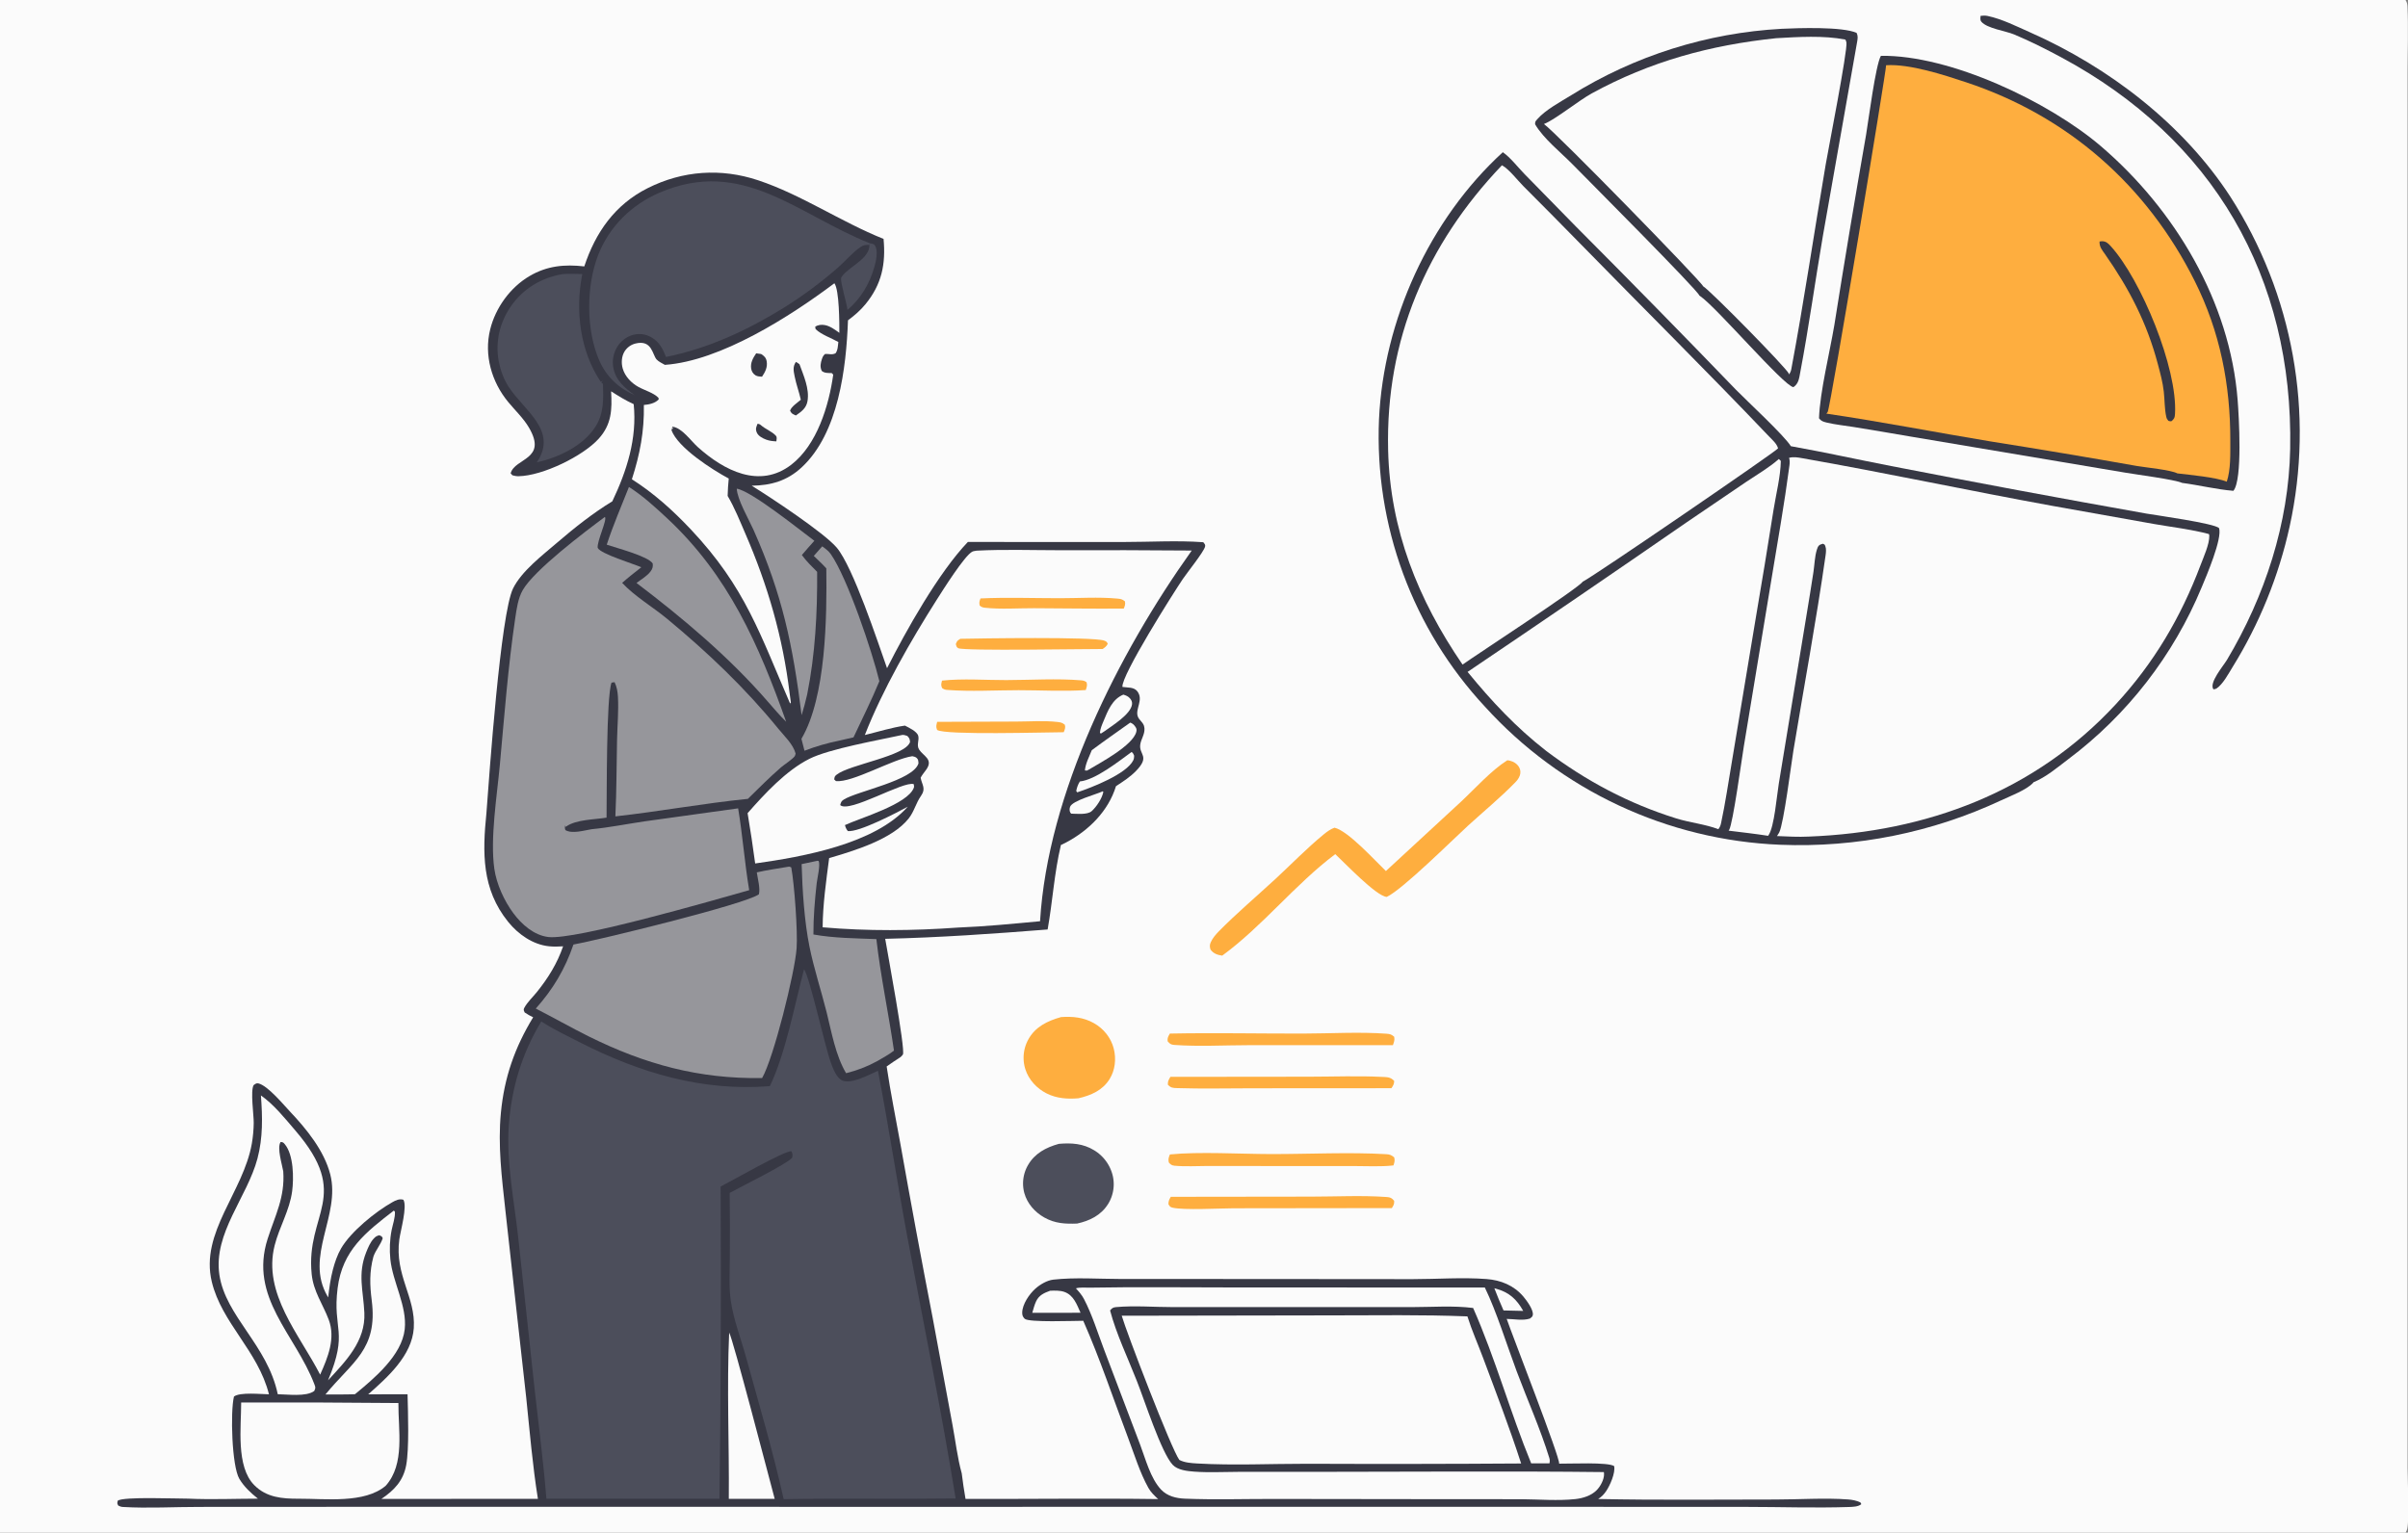 <?xml version="1.0" encoding="utf-8" ?>
<svg xmlns="http://www.w3.org/2000/svg" xmlns:xlink="http://www.w3.org/1999/xlink" width="1010" height="643">
	<rect width="100%" height="100%" fill="#808080" stroke="none"/>
	<path fill="#FBFBFB" transform="scale(0.628 0.628)" d="M0 0L1606.63 0C1607.55 1.448 1607.83 2.583 1607.91 4.28C1608.57 18.69 1608 33.374 1608 47.805L1608.01 131.656L1608.01 387.948L1608.01 861.24L1608 980.502C1608 988.833 1609.27 1014.42 1607.78 1021.27C1607.56 1022.28 1607.18 1023.13 1606.63 1024L0 1024L0 0Z"/>
	<path fill="#373844" transform="scale(0.628 0.628)" d="M390.246 177.978C397.731 155.302 410.641 136.743 432.511 125.728C455.933 113.93 481.582 112.173 506.418 120.462C535.473 130.159 561.569 148.178 590.119 159.614C591.67 176.35 588.944 190.003 577.965 203.325C574.578 207.434 570.63 210.838 566.359 213.991C565.207 245.704 560.094 289.391 535.393 312.268C525.742 321.207 515.011 324.306 502.059 324.488C514.598 332.194 550.434 355.926 558.832 365.834C569.736 378.699 586.33 429.088 592.45 446.404C605.179 421.163 627.092 382.256 646.428 362.071L750.465 362.098C767.974 362.1 786.215 360.961 803.652 362.239C804.43 363.273 805.222 363.806 804.85 365.212C803.889 368.847 792.867 382.562 789.935 386.901C783.596 396.281 748.726 451.443 749.661 458.915C753.019 459.49 757.267 458.8 759.629 461.882C763.905 467.464 758.244 473.365 759.843 478.438C760.759 481.342 763.998 482.667 764.308 486.113C764.329 486.352 764.365 486.59 764.378 486.83C764.587 490.687 762.058 493.814 761.562 497.472C760.635 504.304 768.288 505.12 758.823 514.955C754.884 519.048 750.074 522.123 745.353 525.222C740.255 541.839 727.152 554.851 712.056 562.813Q710.343 563.726 708.572 564.522C704.097 583.324 703.06 602.095 699.706 620.96C663.468 623.829 627.562 626.346 591.216 627.198C592.596 635.416 604.877 701.34 603.039 704.476C602.667 705.11 601.998 705.702 601.468 706.209C598.33 708.238 595.222 710.278 592.191 712.463C594.771 729.836 598.283 747.123 601.406 764.41Q611.723 822.62 622.972 880.657L636.188 952.052C638.187 962.67 639.442 973.941 642.332 984.305Q643.379 992.865 644.858 1001.36C687.726 1001.54 730.664 1000.89 773.521 1001.49C771.034 999.206 768.647 996.969 766.987 993.992C761.274 983.748 757.633 971.664 753.479 960.69C743.638 934.689 734.692 907.765 723.494 882.375C717.496 882.369 686.985 883.61 684.367 881.016C683.163 879.824 682.716 878.719 682.726 877.019C682.759 871.368 687.463 864.522 691.541 860.892C694.652 858.124 699.312 855.36 703.5 854.888C717.988 853.257 733.888 854.442 748.488 854.448L837.019 854.474L943.481 854.564C959.737 854.567 976.745 853.252 992.913 854.497C1002.46 855.232 1011.16 858.787 1017.44 866.192C1019.57 868.702 1024.31 875.06 1023.75 878.474C1023.54 879.798 1022.79 880.07 1021.82 880.892C1017.06 882.441 1011.27 881.186 1006.31 881.123C1009.98 891.902 1042.2 974.353 1041.33 977.83C1048.41 977.932 1074.1 976.673 1078.09 979.472C1078.97 984.135 1075.36 992.233 1072.77 996.121C1071.37 998.224 1069.56 1000.13 1067.38 1001.43C1106.87 1002.27 1146.45 1001.77 1185.96 1001.78C1201.57 1001.78 1218.83 1000.59 1234.28 1001.73C1237.24 1001.95 1239.83 1002.47 1242.54 1003.71L1243.16 1004.87C1241.13 1006.63 1237.48 1006.69 1234.88 1006.78C1212.23 1007.52 1189.27 1006.72 1166.58 1006.71L1026.62 1006.66L592.398 1006.68L248.151 1006.66L133.255 1006.72C116.419 1006.7 98.891 1007.74 82.135 1006.76C80.894 1006.69 80.096 1006.39 78.999 1005.84C78.156 1004.29 78.254 1004.31 78.653 1002.58C82.012 999.74 118.472 1001.26 125.641 1001.2C141.062 1001.91 156.808 1001.24 172.264 1001.21C167.475 997.372 163.051 993.301 159.87 987.983C154.831 979.558 153.772 943.196 156.264 932.985C160.359 929.899 174.155 931.442 179.64 931.488C172.283 902.293 148.103 883.971 141.443 856.27C133.524 823.332 162.522 796.416 168.197 764.002Q169.371 757.134 169.46 750.167C169.524 744.908 167.139 728.681 169.421 724.911C170.622 724.141 171.192 723.421 172.713 723.819C179.023 725.471 189.252 737.912 193.636 742.543C204.7 754.231 216.492 768.672 220.574 784.551C227.626 811.987 203.203 839.369 218.729 865.967L219.187 866.743C219.889 860.52 220.751 854.187 222.35 848.123C223.591 843.414 225.342 838.262 227.803 834.036C234.384 822.735 250.823 809.472 261.989 803.193C264.387 801.844 266.633 800.736 269.411 801.515C272.164 805.947 267.499 822.24 266.708 827.999C263.432 851.851 277.751 866.683 276.363 887.27C275.124 905.654 258.83 920.118 245.915 931.512L272.192 931.464C272.504 943.593 273.356 967.795 271.297 978.803C269.326 989.345 263.27 995.601 254.739 1001.38L359.259 1001.33C355.689 978.929 353.792 956.262 351.454 933.706L344.168 868.353L337.517 808.38C335.151 786.639 332.436 765.262 334.544 743.374C336.823 719.721 343.797 699.827 356.084 679.616C354.06 678.672 352.252 677.659 350.413 676.391C349.852 674.975 349.444 674.684 350.198 673.257C352.117 669.63 355.998 665.962 358.603 662.722C366.119 653.374 372.179 643.603 376.091 632.21C372.996 632.408 369.754 632.505 366.667 632.181C355.841 631.047 346.108 624.165 339.422 615.9C321.663 593.945 322.21 569.546 324.881 543.182C326.802 517.484 334.325 410.081 342.664 393.127C348.385 381.496 362.402 370.879 372.146 362.492C383.622 352.616 396.012 342.795 408.966 334.915C418.684 314.453 425.576 292.988 423.239 270.004C417.814 267.508 413.163 264.648 408.152 261.428C408.849 273.663 408.548 283.473 399.867 293.094C389.393 304.702 362.436 317.878 346.35 318.146C344.906 318.17 343.602 317.927 342.225 317.524L341.06 316.208C343.811 305.88 365.963 307.195 353.226 285.572C349.596 279.409 343.999 274.119 339.44 268.595C328.337 255.143 323.153 237.246 327.375 220.11C330.95 205.605 340.77 191.997 353.688 184.42C365.401 177.548 377.073 176.484 390.246 177.978Z"/>
	<path fill="#4C4E5B" transform="scale(0.628 0.628)" d="M537.02 647.502C540.931 653.245 550.932 699.066 555.053 710.302C556.395 713.961 558.807 720.406 562.774 721.935C568.968 724.323 580.769 717.801 586.373 715.352C593.526 752.259 599.12 789.47 606.02 826.425C616.877 884.573 628.809 942.715 638.267 1001.1C599.984 1001.61 561.688 1000.91 523.397 1001.52C516.326 969.693 506.96 938.267 498.318 906.845C494.931 894.529 489.856 881.436 488.063 868.825C486.738 859.504 487.412 849.54 487.454 840.119Q487.636 818.534 487.353 796.95C494.528 792.928 525.669 777.664 529.091 773.434C529.475 771.36 529.414 771.078 528.597 769.127C524.33 768.413 487.696 789.522 481.281 792.704L481.323 802.797Q481.834 902.052 480.531 1001.3L364.931 1001.25C363.024 977.375 359.905 953.515 357.248 929.71L346.18 827.327C343.515 802.617 337.983 776.235 339.86 751.367C341.74 726.457 348.618 703.751 361.52 682.383C369.55 687.657 378.753 692.022 387.331 696.388C427.275 716.717 468.862 729.215 514.171 725.616C524.472 704.428 530.835 670.97 537.02 647.502Z"/>
	<path fill="#96969B" transform="scale(0.628 0.628)" d="M403.984 345.356C405.784 346.987 398.598 361.556 399.196 366.038C401.322 370.123 422.723 376.511 428.335 378.961C423.963 382.342 419.671 385.741 415.529 389.406C423.907 398.411 436.113 405.564 445.644 413.47C472.764 435.966 497.589 459.551 519.871 486.887C523.829 491.743 529.779 497.242 531.372 503.415C531.214 503.946 531.172 504.526 530.899 505.007C529.83 506.893 523.599 510.939 521.682 512.606C513.982 519.3 506.768 526.525 499.503 533.684C469.862 536.683 440.578 542.118 411.009 545.4C411.804 528.387 411.777 511.27 412.122 494.239C412.313 484.78 413.243 475.011 412.722 465.588C412.529 462.097 411.999 458.921 410.466 455.757L408.423 456.042C404.869 466.028 405.323 531.717 405.113 546.23C396.97 547.595 385.058 547.401 378.214 552.109C378.061 552.214 377.914 552.327 377.763 552.436L377.547 551.289C377.274 552.621 377.118 553.236 377.623 554.554C382.051 557.242 390.209 554.776 395.124 553.968C406.94 552.844 418.694 550.456 430.444 548.73L492.995 540.037C496.02 558.152 497.337 576.567 500.383 594.7C476.635 601.394 383.952 628.288 366.088 625.984C356.524 624.75 348.443 617.585 342.905 610.136C336.764 601.874 331.604 590.639 330.144 580.319C327.292 560.151 331.939 531.634 333.82 511.205C336.832 478.485 339.299 445.531 344.12 413.012C345.036 406.833 345.978 399.774 349.097 394.293C356.734 380.87 390.384 355.447 403.984 345.356Z"/>
	<path fill="#FBFBFB" transform="scale(0.628 0.628)" d="M652.274 367.879C670.669 366.916 689.415 367.587 707.842 367.589Q751.893 367.437 795.943 367.804C746.936 436.565 699.76 530.112 694.645 615.448C676.389 617.149 658.028 618.971 639.707 619.685C609.943 621.837 579.157 622.125 549.428 619.499C549.551 604.112 551.808 588.505 553.78 573.264C570.395 568.398 595.895 560.767 606.896 546.796C610.699 541.967 611.54 536.818 615.266 531.474C618.553 526.757 615.755 524.279 614.88 519.565C615.983 517.479 617.425 515.897 618.748 513.987C623.46 507.186 616.683 505.15 613.877 500.766C611.956 497.764 614.09 494.503 613.275 491.573C612.444 488.586 606.927 486.08 604.395 484.758C595.483 486.033 586.384 488.924 577.619 491.046C589.302 461.065 608.374 427.836 625.692 400.586C629.563 394.494 644.268 371.081 649.415 368.519C650.122 368.167 651.466 368.06 652.274 367.879Z"/>
	<path fill="#FEAE3F" transform="scale(0.628 0.628)" d="M641.41 426.766C653.872 426.501 730.59 425.33 737.467 427.973C738.965 428.55 739.206 428.701 739.866 430.12C738.985 431.802 737.996 432.516 736.452 433.588C725.044 433.519 644.003 434.992 640.04 433.054C638.76 432.427 638.765 431.548 638.381 430.302C639.244 428.104 639.389 428.007 641.41 426.766Z"/>
	<path fill="#FEAE3F" transform="scale(0.628 0.628)" d="M654.861 399.804C672.388 398.971 690.268 399.648 707.83 399.648C720.355 399.647 733.675 398.732 746.095 399.886C748.386 400.099 749.461 400.224 751.297 401.708C751.769 403.656 751.287 404.726 750.563 406.552C730.588 406.758 710.568 406.399 690.589 406.329C679.861 406.292 668.393 407.165 657.763 406.003C656.225 405.835 655.473 405.532 654.323 404.534C653.887 402.376 654.108 401.906 654.861 399.804Z"/>
	<path fill="#FEAE3F" transform="scale(0.628 0.628)" d="M629.163 454.697C642.959 453.204 658.101 454.375 672.028 454.348C688.493 454.316 705.799 453.157 722.122 454.515C723.625 454.64 724.466 454.873 725.696 455.793C726.377 457.918 725.774 458.96 725.174 461.007C710.496 462.024 695.103 461.087 680.359 461.098C664.633 461.11 648.192 462.109 632.539 460.91C631.112 460.801 630.363 460.488 629.2 459.656C628.303 457.459 628.649 456.95 629.163 454.697Z"/>
	<path fill="#FEAE3F" transform="scale(0.628 0.628)" d="M625.926 482.237L678.354 482.062C687.446 482.051 697.344 481.29 706.374 482.342C708.489 482.588 709.486 482.82 711.19 484.165C711.759 486.161 711.187 487.298 710.439 489.175C698.276 489.209 631.095 491.218 625.892 487.655C624.979 485.339 625.35 484.708 625.926 482.237Z"/>
	<path fill="#FBFBFB" transform="scale(0.628 0.628)" d="M749.185 878.999L889.302 878.767C919.523 878.755 949.874 878.231 980.072 879.438C982.991 888.745 987.076 897.899 990.498 907.048C999.245 930.432 1008.27 953.954 1015.95 977.711Q944.511 978.194 873.072 977.902C848.725 977.879 823.711 979.1 799.456 977.7C795.608 977.478 791.151 977.163 787.681 975.346C782.329 968.223 752.21 889.564 749.185 878.999Z"/>
	<path fill="#96969B" transform="scale(0.628 0.628)" d="M526.505 579.038C527.428 578.866 527.644 579.138 528.477 579.511C530.542 590.469 532.857 622.241 532.049 633.538C530.88 649.894 516.653 706.967 509 720.223C466.688 720.848 430.888 711.068 393.12 692.348C381.248 686.42 369.668 679.84 357.846 673.789C369.374 660.901 377.409 647.336 382.991 631.024C399.475 628.069 497.712 604.16 506.869 597.449C507.866 593.45 506.047 586.971 505.455 582.814C512.361 581.215 519.516 580.249 526.505 579.038Z"/>
	<path fill="#FBFBFB" transform="scale(0.628 0.628)" d="M557.28 189.243C560.592 193.658 560.614 216.181 560.599 222.364C557.806 220.324 554.433 217.835 550.977 217.194C548.713 216.774 546.339 216.966 544.449 218.319L544.726 219.849C548.441 223.557 555.255 225.816 559.918 228.482C559.608 231.035 559.622 233.92 558.044 236.032C555.552 237.227 553.823 236.351 551.133 236.456C549.925 237.414 549.495 238.29 549 239.734C548.053 242.495 547.516 245.097 548.868 247.82C550.761 249.392 553.2 249.151 555.555 249.252L556.505 250.301C553.641 270.964 545.662 297.204 528.542 310.417C507.293 326.818 483.478 314.305 466.097 298.719C461.298 294.415 455.554 285.85 449.09 285.021L448.478 287.53L450.031 285.078L448.286 286.77C448.337 286.947 448.376 287.128 448.439 287.301C452.766 299.233 475.747 313.775 486.718 319.711C486.271 323.571 486.136 327.432 485.985 331.312C490.654 339.233 494.175 348.104 497.829 356.541C512.834 391.183 522.838 425.675 527.389 463.218L528.211 469.3L527.648 470.065L528.086 470.902C507.662 423.984 498.081 392.585 461.314 353.598C449.376 340.939 436.738 329.549 422.034 320.188C427.406 303.439 430.358 288.194 430.028 270.544C433.544 270.254 437.419 269.47 439.951 266.836L439.767 265.734C436.454 262.38 430.607 260.807 426.45 258.523C421.695 255.91 417.406 251.472 415.898 246.164C414.853 242.486 415.11 238.136 417.113 234.821Q417.42 234.323 417.774 233.857Q418.129 233.391 418.527 232.962Q418.926 232.533 419.364 232.145Q419.803 231.758 420.277 231.415Q420.751 231.072 421.257 230.777Q421.763 230.483 422.295 230.239Q422.827 229.995 423.381 229.805Q423.934 229.615 424.504 229.48C435.546 226.802 435.709 237.012 438.541 240.156C439.847 241.606 442.357 242.763 444.053 243.756C481.397 241.151 527.99 211.219 557.28 189.243Z"/>
	<path fill="#373844" transform="scale(0.628 0.628)" d="M531.566 241.782C532.513 242.173 533.186 242.756 533.989 243.378C536.718 250.976 540.733 259.716 539.32 267.977C538.508 272.724 535.23 275.02 531.548 277.567C529.435 276.556 528.789 276.555 527.689 274.415C528.394 271.697 532.699 268.949 534.861 267.065C533.694 261.801 531.769 256.72 530.728 251.412C529.999 247.693 529.38 245.012 531.566 241.782Z"/>
	<path fill="#373844" transform="scale(0.628 0.628)" d="M505.047 236.037L508.362 236.512C510.35 237.79 511.637 238.928 512.053 241.36C512.737 245.358 511.076 248.489 508.952 251.663C507.54 251.563 505.911 251.52 504.667 250.78C503.024 249.803 501.975 248.125 501.693 246.25C501.103 242.313 502.953 239.135 505.047 236.037Z"/>
	<path fill="#373844" transform="scale(0.628 0.628)" d="M506.008 283.055C506.949 283.246 507.507 283.409 508.24 284.061C511.132 286.635 515.788 288.363 518.202 291.105C519.121 292.15 518.628 293.518 518.526 294.863C516.138 294.741 513.954 294.536 511.696 293.693C509.31 292.803 506.253 291.222 505.332 288.668C504.482 286.314 505.12 285.222 506.008 283.055Z"/>
	<path fill="#4C4E5B" transform="scale(0.628 0.628)" d="M423.95 264.03C413.238 259.413 404.949 251.591 400.259 240.853C391.304 220.346 391.45 190.939 399.571 170.207C406.985 151.282 421.897 136.71 440.466 128.723C495.921 104.872 532.701 143.374 580.972 162.534L580.676 163.638C578.1 163.6 576.94 163.547 574.755 165.018C569.498 168.559 564.453 174.577 559.605 178.815Q551.304 186.064 542.465 192.645Q533.626 199.226 524.302 205.099C499.72 220.382 473.292 232.763 444.806 238.479C443.069 234.084 441.135 229.9 437.34 226.903C433.74 224.06 429.334 222.664 424.755 223.322C420.083 223.994 415.902 226.664 413.12 230.45Q412.83 230.845 412.561 231.255Q412.291 231.664 412.042 232.086Q411.793 232.508 411.565 232.942Q411.338 233.376 411.132 233.821Q410.926 234.266 410.743 234.721Q410.559 235.175 410.399 235.638Q410.238 236.102 410.101 236.572Q409.964 237.043 409.85 237.519Q409.736 237.996 409.646 238.478Q409.557 238.96 409.491 239.446Q409.425 239.931 409.384 240.42Q409.342 240.908 409.325 241.398Q409.308 241.888 409.315 242.378Q409.323 242.868 409.354 243.357Q409.386 243.847 409.442 244.333Q409.498 244.82 409.578 245.304C410.999 253.968 417.245 259.19 423.95 264.03Z"/>
	<path fill="#FBFBFB" transform="scale(0.628 0.628)" d="M727.8 860.248C759.531 859.672 791.342 860.116 823.084 860.107L991.711 860.159C999.495 876.105 1006.58 899.036 1012.97 916.115C1020.13 935.26 1028.76 954.496 1034.76 973.964C1035.17 975.298 1035.18 976.295 1034.85 977.634L1022.66 977.618C1008.67 943.563 998.739 907.486 983.895 873.828C970.723 872.132 956.295 873.235 942.966 873.24L866.952 873.244L783.543 873.244C771.107 873.245 757.711 872.131 745.41 873.238C743.385 873.42 742.653 873.943 741.415 875.485C745.596 891.286 753.257 907.196 759.243 922.459C764.184 934.765 775.62 970.619 783.28 978.653C786.588 982.122 792.92 982.799 797.511 983.143C807.166 983.867 817.16 983.314 826.852 983.301L881.699 983.282C944.858 983.265 1008.06 982.732 1071.21 983.453C1071.28 983.959 1071.31 984.142 1071.33 984.695C1071.44 988.395 1068.89 993.083 1066.3 995.649C1062.66 999.26 1057.17 1000.95 1052.19 1001.49C1040.6 1002.75 1028 1001.68 1016.28 1001.58L957.451 1001.55L850.248 1001.41C830.693 1001.39 810.951 1002 791.427 1001.22C785.609 1000.99 779.644 999.587 775.474 995.16C768.377 987.625 765.104 974.685 761.48 965.126L737.484 901.86C733.245 890.698 729.483 878.383 723.97 867.82C722.6 865.195 720.583 862.889 718.591 860.724C721.05 859.881 725.151 860.297 727.8 860.248Z"/>
	<path fill="#FBFBFB" transform="scale(0.628 0.628)" d="M174.262 731.826C182.997 737.92 190.311 747.191 197.244 755.249C235.231 799.4 204.026 810.455 208.174 851.241C209.358 862.882 215.551 871.085 219.524 881.569C224.264 894.074 218.968 906.917 213.82 918.368C200.066 891.561 175.323 864.158 183.424 832.055C186.567 819.602 193.445 808.709 195.139 795.719C196.262 787.105 196.14 771.495 190.216 764.419C189.18 763.183 188.983 763.052 187.412 762.927C184.851 766.866 188.402 777.85 189.185 782.554C190.394 799.792 183.847 811.812 178.776 827.565C166.143 866.809 197.208 891.405 209.941 924.702C210.806 926.964 210.848 927.144 209.881 929.282C204.449 933.285 192.083 931.505 185.514 931.437C178.635 898.565 150.655 879.471 146.524 851.63C142.402 823.844 165.089 799.869 171.956 773.991C175.676 759.973 175.328 746.168 174.262 731.826Z"/>
	<path fill="#FBFBFB" transform="scale(0.628 0.628)" d="M161.075 936.969Q213.584 936.801 266.091 937.323C265.934 955.473 270.61 978.023 257.628 992.573C243.544 1004.61 217.327 1001.17 199.606 1001.25C188.555 1001.29 177.998 1000.49 169.766 992.122C157.522 979.679 161.102 953.354 161.075 936.969Z"/>
	<path fill="#4C4E5B" transform="scale(0.628 0.628)" d="M375.52 183.158C379.908 182.728 384.502 183.038 388.914 183.079L388.786 183.71C384.162 207.645 387.419 234.589 401.191 255.003L402.63 254.406L401.556 255.461L402.715 256.501C403.004 266.634 403.422 276.024 397.754 284.967C389.561 297.893 373.059 305.633 358.508 308.899L358.857 308.375C372.577 287.437 349.788 274.053 339.632 258.321C336.398 253.312 334.233 247.246 333.116 241.411C330.632 228.435 333.812 215.185 341.369 204.404C349.559 192.718 361.577 185.59 375.52 183.158Z"/>
	<path fill="#FBFBFB" transform="scale(0.628 0.628)" d="M602.753 490.971C603.923 490.909 604.9 491.334 606.006 491.682C607.472 493.243 607.513 493.487 607.828 495.62C604.944 505.192 567.519 510.684 558.846 517.482C557.425 518.595 557.44 518.924 557.159 520.693L558.294 521.819C569.384 523.019 596.051 507.139 609.328 505.196C610.317 505.427 611.397 505.618 612.178 506.308C613.475 507.455 613.276 508.391 613.451 509.99C609.949 521.502 572.626 528.473 563.553 534.162C561.89 535.205 561.64 536.014 561.162 537.844C567.071 543.516 603.441 521.496 610.284 523.875C610.379 524.665 610.636 525.461 610.361 526.22C606.358 537.271 574.453 546.503 564.329 551.214C564.791 552.841 565.183 553.887 566.263 555.2C573.658 556.154 599.123 542.837 606.283 538.933C584.16 563.885 536.337 572.35 504.375 576.861Q502.122 560.015 499.312 543.253C510.744 530.262 524.947 514.824 540.577 506.953C553.927 500.23 586.885 494.472 602.753 490.971Z"/>
	<path fill="#96969B" transform="scale(0.628 0.628)" d="M420.068 325.329C429.292 331.196 437.683 338.884 445.65 346.319C486.515 384.453 506.746 430.559 525.087 482.197C520.679 477.92 516.719 473.146 512.662 468.537C487.121 439.106 456.12 412.961 425.109 389.453C428.085 387.265 432.206 384.784 434.415 381.869C435.79 380.055 436.205 378.718 435.953 376.485C433.133 371.662 411.59 366.044 405.24 363.878C409.493 350.854 415.03 338.077 420.068 325.329Z"/>
	<path fill="#96969B" transform="scale(0.628 0.628)" d="M545.938 575.066L546.748 575.199C548.046 577.755 545.828 586.82 545.47 590.001C544.192 601.382 543.23 612.85 543.274 624.308C557.061 626.773 571.358 626.833 585.322 627.387C588.152 652.268 593.491 677.069 597.078 701.89C593.563 704.671 589.38 706.816 585.525 709.1C578.902 712.691 572.37 715.147 565.091 716.963C558.025 704.997 555.433 689.611 552.094 676.286C548.442 661.709 543.63 647.161 540.647 632.455C537.203 615.473 535.893 594.66 535.402 577.293L545.938 575.066Z"/>
	<path fill="#96969B" transform="scale(0.628 0.628)" d="M549.147 364.996C551.297 366.535 553.404 368.064 554.93 370.259C566.098 386.321 582.587 435.524 587.319 455.082C582.134 467.758 575.814 480.172 570.05 492.608L560.871 494.693C552.828 496.367 544.962 498.554 537.309 501.544L535.271 493.586C551.756 465.568 552.288 412.368 551.892 379.709C549.279 376.808 546.315 374.133 543.529 371.394L549.147 364.996Z"/>
	<path fill="#FBFBFB" transform="scale(0.628 0.628)" d="M263.048 808.744L263.766 809.52C263.998 813.474 262.347 817.898 261.571 821.797C260.309 828.136 260.048 834.951 260.722 841.373C262.344 856.814 271.988 872.557 270.313 887.999C268.411 905.537 249.857 920.924 237.072 931.436C230.52 931.679 223.932 931.576 217.375 931.592C235.277 909.659 252.452 901.619 248.28 868.811C246.959 858.423 246.674 849.708 249.414 839.453C250.967 835.077 254.136 831.697 255.621 827.263C255.06 825.776 254.675 825.874 253.284 825.219C251.394 825.799 250.908 826.086 249.557 827.529C247.319 829.919 245.817 833.5 244.618 836.5C238.739 851.225 242.66 862.147 243.354 877.079C244.229 895.891 230.951 909.339 219.097 922.144C232.93 889.207 221.951 888.702 225.489 860.59C228.681 835.227 244.302 823.25 263.048 808.744Z"/>
	<path fill="#96969B" transform="scale(0.628 0.628)" d="M492.087 326.471C501.82 327.999 533.889 353.839 543.901 361.283Q539.652 365.968 535.561 370.79C538.48 374.917 542.235 378.438 545.762 382.042C545.937 409.604 544.511 436.829 539.109 463.913C538.025 468.599 536.852 473.177 535.384 477.764C529.57 431.154 522.537 397.231 503.207 353.869C500.125 346.955 492.366 333.65 492.087 326.471Z"/>
	<path fill="#FBFBFB" transform="scale(0.628 0.628)" d="M487.002 890.3C489.282 893.488 513.882 988.248 517.419 1001.35L486.763 1001.34C487.078 964.453 485.359 927.11 487.002 890.3Z"/>
	<path fill="#4C4E5B" transform="scale(0.628 0.628)" d="M580.972 162.534C582.49 162.862 583.565 162.734 584.45 164.157C586.647 167.689 585.046 174.618 583.971 178.387C580.756 189.661 574.981 199.422 566.028 207.052C565.47 202.098 561.264 188.94 561.774 185.75C561.858 185.226 562.7 184.166 563.049 183.751C568.153 177.691 580.923 172.465 580.676 163.638L580.972 162.534Z"/>
	<path fill="#FBFBFB" transform="scale(0.628 0.628)" d="M754.866 482.753C756.23 483.17 757.226 484.074 758.07 485.223C759 486.491 759.334 487.252 758.944 488.866C756.753 497.941 734.939 509.555 726.783 514.392C725.726 514.987 725.725 514.82 724.588 514.691C724.973 510.223 727.531 505.367 729.183 501.19C737.613 494.883 746.302 488.878 754.866 482.753Z"/>
	<path fill="#FBFBFB" transform="scale(0.628 0.628)" d="M701.338 862.309C704.351 862.159 708.022 862.069 710.896 863.087C717.086 865.28 719.233 871.555 721.683 877.011L710.959 877.042L689.451 877.028C690.198 874.501 690.885 871.779 691.998 869.391C693.929 865.245 697.335 863.784 701.338 862.309Z"/>
	<path fill="#FBFBFB" transform="scale(0.628 0.628)" d="M755.781 502.375C756.82 503.037 757.026 503.784 757.501 504.872C757.47 505.928 757.375 506.962 756.903 507.926C752.387 517.156 729.061 526.153 719.477 529.347L718.796 528.406C719.313 525.981 719.919 524.18 721.227 522.067C731.567 521.049 747.227 508.58 755.781 502.375Z"/>
	<path fill="#FBFBFB" transform="scale(0.628 0.628)" d="M750.269 464.054C752.05 464.617 753.333 465.067 754.626 466.48C755.633 467.581 756.26 468.877 756.092 470.417C755.349 477.257 742.522 484.947 737.53 488.631L735.24 490.104L734.63 489.53C734.855 486.817 735.915 484.427 736.95 481.945C739.923 474.816 742.831 467.118 750.269 464.054Z"/>
	<path fill="#FBFBFB" transform="scale(0.628 0.628)" d="M736.541 528.642L736.902 529.096C736.054 533.385 732.359 539.006 729.087 541.927C726.261 544.449 719.101 543.646 715.45 543.577C715.253 543.35 715.004 543.158 714.858 542.895C714.227 541.757 714.25 540.161 714.71 538.979C716.339 534.789 731.883 530.838 736.541 528.642Z"/>
	<path fill="#FBFBFB" transform="scale(0.628 0.628)" d="M998.072 860.662C998.403 860.745 998.735 860.822 999.065 860.91C1007.89 863.265 1013.01 868.034 1017.35 875.784L1004.19 875.469C1002.04 870.566 999.971 865.669 998.072 860.662Z"/>
	<path fill="#373844" transform="scale(0.628 0.628)" d="M1003.72 101.688C1008.85 105.258 1013.71 111.671 1018.17 116.23L1052.79 151.585Q1106.53 205.492 1159.35 260.295C1166.84 267.964 1191.49 290.706 1196.11 298.092C1218.46 302.08 1240.78 307.032 1263.09 311.35Q1348.17 327.94 1433.52 343.106C1439.87 344.212 1479.13 349.614 1482.1 352.838C1484.36 359.797 1473.49 385.183 1470.47 392.364Q1468.71 396.611 1466.81 400.797Q1464.91 404.983 1462.87 409.103Q1460.82 413.224 1458.65 417.273Q1456.47 421.323 1454.16 425.298Q1451.85 429.274 1449.41 433.169Q1446.97 437.065 1444.4 440.878Q1441.83 444.69 1439.13 448.414Q1436.44 452.139 1433.62 455.771Q1430.8 459.404 1427.86 462.94Q1424.93 466.477 1421.87 469.913Q1418.82 473.35 1415.65 476.683Q1412.48 480.016 1409.21 483.241Q1405.93 486.467 1402.55 489.581Q1399.17 492.695 1395.68 495.695Q1392.2 498.695 1388.62 501.577Q1385.04 504.459 1381.36 507.22C1374.14 512.679 1366.58 519.168 1358.14 522.615C1358.04 522.753 1357.96 522.905 1357.85 523.028C1353.42 527.774 1342.56 531.852 1336.74 534.592Q1332.43 536.609 1328.07 538.495Q1323.7 540.382 1319.28 542.138Q1314.87 543.894 1310.4 545.516Q1305.93 547.139 1301.41 548.628Q1296.89 550.116 1292.33 551.469Q1287.78 552.822 1283.18 554.038Q1278.58 555.254 1273.95 556.332Q1269.32 557.41 1264.66 558.349Q1260 559.288 1255.31 560.088Q1250.62 560.887 1245.91 561.546Q1241.2 562.205 1236.48 562.723Q1231.75 563.241 1227.01 563.617Q1222.27 563.994 1217.52 564.228Q1212.77 564.463 1208.02 564.555Q1203.26 564.648 1198.51 564.598Q1193.75 564.549 1189 564.357Q1185.51 564.215 1182.02 563.986Q1178.54 563.757 1175.06 563.442Q1171.58 563.127 1168.11 562.726Q1164.64 562.325 1161.18 561.837Q1157.72 561.35 1154.27 560.777Q1150.83 560.204 1147.39 559.546Q1143.96 558.888 1140.55 558.145Q1137.14 557.401 1133.74 556.574Q1130.35 555.746 1126.97 554.835Q1123.6 553.923 1120.25 552.928Q1116.9 551.933 1113.58 550.856Q1110.26 549.778 1106.96 548.618Q1103.67 547.458 1100.4 546.217Q1097.13 544.976 1093.9 543.654Q1090.67 542.333 1087.47 540.931Q1084.27 539.529 1081.1 538.049Q1077.94 536.568 1074.81 535.01Q1071.68 533.451 1068.6 531.816Q1065.51 530.18 1062.46 528.468Q1059.42 526.757 1056.42 524.97Q1053.41 523.183 1050.46 521.322Q1047.5 519.462 1044.59 517.528Q1041.68 515.595 1038.82 513.59Q1035.96 511.585 1033.15 509.509Q1030.33 507.434 1027.58 505.289Q1024.82 503.145 1022.11 500.933Q1019.41 498.721 1016.76 496.442Q1014.11 494.163 1011.52 491.82Q1008.93 489.476 1006.4 487.069Q1003.87 484.662 1001.39 482.193Q998.921 479.723 996.511 477.194Q994.101 474.664 991.755 472.075Q989.52 469.672 987.344 467.215Q985.169 464.758 983.055 462.247Q980.942 459.737 978.891 457.175Q976.84 454.613 974.853 452.001Q972.866 449.388 970.945 446.728Q969.023 444.067 967.168 441.36Q965.313 438.653 963.526 435.9Q961.738 433.148 960.019 430.352Q958.301 427.556 956.652 424.719Q955.003 421.881 953.425 419.004Q951.847 416.126 950.34 413.21Q948.834 410.295 947.4 407.342Q945.966 404.39 944.606 401.403Q943.246 398.417 941.96 395.397Q940.674 392.378 939.464 389.327Q938.253 386.276 937.118 383.197Q935.984 380.117 934.926 377.011Q933.868 373.904 932.887 370.772Q931.906 367.64 931.003 364.485Q930.1 361.329 929.276 358.153Q928.451 354.976 927.705 351.78Q926.96 348.583 926.294 345.37Q925.627 342.156 925.041 338.927Q924.455 335.698 923.948 332.455Q923.442 329.212 923.016 325.958Q922.591 322.704 922.245 319.44Q921.9 316.176 921.636 312.905Q921.372 309.633 921.189 306.357Q921.006 303.08 920.904 299.799Q920.803 296.519 920.782 293.237Q920.762 289.955 920.822 286.673Q920.883 283.392 921.025 280.113C924.097 213.972 954.693 146.511 1003.72 101.688Z"/>
	<path fill="#FBFBFB" transform="scale(0.628 0.628)" d="M1194.92 305.86C1197.89 305.059 1200.72 305.583 1203.68 306.104C1259.43 315.897 1314.83 327.793 1370.53 337.912L1438.51 350.043C1450.63 352.163 1463.41 353.611 1475.3 356.774C1475.48 357.261 1475.55 357.378 1475.57 357.97C1475.71 363.516 1471.67 372.363 1469.73 377.518C1456.57 412.422 1438.55 442.992 1413.15 470.462C1359.01 529.013 1286.7 555.83 1208.16 558.892C1201.05 559.254 1193.93 558.832 1186.83 558.545C1186.92 558.404 1187.01 558.26 1187.11 558.122C1187.55 557.478 1187.94 556.89 1188.3 556.183C1191.4 550.036 1196.3 510.514 1197.78 501.557C1204.94 458.133 1213.07 414.614 1219.28 371.058C1219.56 369.079 1219.84 366.65 1219.08 364.753C1218.62 363.573 1218.51 363.758 1217.48 363.245C1214.83 363.902 1214.22 364.746 1213.43 367.345C1212.04 371.888 1211.89 377.363 1211.19 382.109C1209.72 391.997 1208.04 401.864 1206.43 411.73L1188.03 523.604C1186.71 531.561 1185.06 552.198 1181.25 557.879C1181.14 558.048 1181.02 558.21 1180.9 558.376C1172.14 557.012 1163.31 556.036 1154.52 554.94C1154.64 554.775 1154.78 554.621 1154.88 554.444C1157.47 549.946 1163.19 507.594 1164.68 498.665L1183.15 386.911C1187.29 361.751 1191.79 336.498 1195.12 311.22C1195.38 309.235 1195.49 307.813 1194.92 305.86Z"/>
	<path fill="#FBFBFB" transform="scale(0.628 0.628)" d="M1003.11 110.438C1003.29 110.526 1003.47 110.601 1003.64 110.703C1008.22 113.479 1013.45 120.319 1017.31 124.218Q1036.37 143.289 1055.23 162.566C1097.22 205.554 1139.98 247.962 1181.42 291.464C1183.66 293.81 1186.68 296.346 1187.56 299.525C1186.68 301.296 1064.01 385.323 1057.05 388.625C1054.53 392.788 986.687 437.018 976.819 443.993C947.085 400.547 928.394 353.97 927.115 300.708C925.348 227.183 952.695 163.272 1003.11 110.438Z"/>
	<path fill="#FBFBFB" transform="scale(0.628 0.628)" d="M1188.08 306.646L1189.4 307.941C1189.2 318.488 1186.2 330.08 1184.53 340.578Q1178.77 377.163 1172.53 413.668L1156.61 509.476C1154.31 522.961 1152.33 536.65 1149.46 550.02C1149.12 551.579 1148.65 552.667 1147.68 553.956C1138.93 550.618 1128.58 549.587 1119.51 546.749C1087.59 536.762 1059.37 521.747 1032.68 501.644C1012.68 486.073 996.156 468.43 980.189 448.872Q1053.65 399.289 1126.56 348.903L1166.16 322.005C1173.37 317.138 1181.59 312.411 1188.08 306.646Z"/>
	<path fill="#373844" transform="scale(0.628 0.628)" d="M1256.23 37.299C1302.53 36.599 1368.56 68.084 1403.14 97.646C1452.65 139.972 1489.46 201.703 1494.51 267.381C1495.32 277.937 1497.91 320.595 1491.65 327.903C1480.2 326.955 1468.83 324.108 1457.42 322.609C1452.41 320.33 1426.84 317.055 1419.18 315.72L1276.13 291.662Q1257.18 288.38 1238.19 285.288C1232.17 284.3 1225.72 283.707 1219.82 282.251C1217.65 281.715 1216.26 281.269 1214.9 279.439C1215.51 261.884 1222.02 235.707 1225.14 217.181Q1235.24 153.463 1246.36 89.915C1247.93 80.672 1252.67 43.5 1256.23 37.299Z"/>
	<path fill="#FEAE3F" transform="scale(0.628 0.628)" d="M1259.71 43.58C1275.45 42.572 1298.22 50.015 1313.18 54.981C1381.08 77.521 1433.75 123.719 1465.81 187.712C1482.79 221.591 1489.71 257.08 1489.61 294.837C1489.58 303.319 1489.94 313.698 1487.24 321.8C1479.98 318.837 1462.71 317.265 1454.28 316.263C1449.74 313.893 1433.04 312.314 1427.22 311.312Q1378.31 302.637 1329.25 294.874C1292.78 288.835 1256.35 281.697 1219.79 276.325C1220.04 276.043 1220.46 275.624 1220.67 275.272C1222.71 271.807 1260.1 45.617 1259.71 43.58Z"/>
	<path fill="#373844" transform="scale(0.628 0.628)" d="M1402.26 161.371C1402.85 161.275 1403.49 161.142 1404.1 161.16C1406.61 161.234 1408 162.545 1409.63 164.324C1429.95 186.603 1454.47 245.99 1452.67 276.508C1452.51 279.116 1452.21 279.656 1450.37 281.348C1449.65 281.585 1449 281.306 1448.27 281.167C1447.48 280.257 1447.1 279.647 1446.83 278.455C1445.64 273.128 1445.79 267.151 1445.18 261.677C1444.48 255.323 1442.79 249.191 1441.15 243.027C1433.93 215.761 1422.06 192.856 1405.94 169.84C1403.94 166.976 1402.12 164.954 1402.26 161.371Z"/>
	<path fill="#373844" transform="scale(0.628 0.628)" d="M1189.97 19.238C1200.86 18.724 1230.51 17.692 1240.01 21.971C1240.94 23.88 1240.78 25.498 1240.43 27.57L1217.44 157.879C1212.29 188.046 1208.11 218.456 1202.41 248.518C1201.65 252.533 1201.38 256.228 1197.82 258.64C1191.54 258.088 1146.51 205.273 1135.54 197.83C1135.38 197.718 1135.21 197.612 1135.04 197.502C1134.14 194.044 1059.62 119.301 1050.31 109.804C1042.52 101.857 1030.8 92.567 1025.28 83.018C1025.26 81.224 1025.51 81.04 1026.71 79.665C1032.17 73.386 1042.22 68.054 1049.28 63.676Q1053.23 61.211 1057.26 58.871Q1061.3 56.531 1065.4 54.319Q1069.5 52.108 1073.67 50.026Q1077.84 47.944 1082.07 45.994Q1086.3 44.044 1090.59 42.228Q1094.89 40.413 1099.23 38.733Q1103.58 37.053 1107.98 35.51Q1112.37 33.968 1116.82 32.564Q1121.26 31.161 1125.75 29.898Q1130.23 28.634 1134.75 27.513Q1139.28 26.391 1143.83 25.413Q1148.39 24.434 1152.97 23.599Q1157.56 22.763 1162.17 22.073Q1166.78 21.382 1171.4 20.837Q1176.03 20.291 1180.67 19.892Q1185.32 19.492 1189.97 19.238Z"/>
	<path fill="#FBFBFB" transform="scale(0.628 0.628)" d="M1186.24 25.519C1201.11 24.665 1217.91 23.578 1232.53 26.447C1232.83 27.096 1233.1 27.684 1233.22 28.391C1234.11 33.51 1221.01 100.246 1219.36 109.938C1211.6 155.462 1204.9 201.291 1196.39 246.67C1196.14 248 1195.63 249.068 1194.92 250.216C1194.88 250.05 1194.86 249.878 1194.81 249.718C1193.55 246.188 1142.55 194.315 1137.48 191.215C1136.34 188.011 1039.41 88.654 1031.18 82.856C1038.75 79.881 1054.32 67.199 1063.17 62.363C1102.28 41.002 1142.13 30.154 1186.24 25.519Z"/>
	<path fill="#FEAE3F" transform="scale(0.628 0.628)" d="M1006.74 507.9C1007.38 507.982 1007.67 507.998 1008.26 508.134C1010.85 508.733 1013.39 510.302 1014.67 512.69C1015.61 514.43 1015.69 516.264 1015.06 518.119C1014.44 519.939 1013.27 521.419 1011.94 522.779C1002.08 532.909 990.803 542.154 980.361 551.719C970.03 561.182 936.663 594.307 926.185 599.197C919.144 598.725 897.957 576.284 891.809 570.628C864.989 590.762 843.311 618.682 816.299 638.438C813.013 637.931 810.55 637.123 808.496 634.388C807.896 632.447 807.841 631.289 808.698 629.403C809.92 626.714 811.929 624.352 813.981 622.261C825.847 610.166 839.223 598.869 851.699 587.343C862.427 577.432 872.896 566.6 884.163 557.366C886.354 555.57 888.636 553.917 891.32 552.951C900.568 555.174 918.436 575.074 925.628 581.913L975.684 535.686C985.293 526.726 995.843 514.8 1006.74 507.9Z"/>
	<path fill="#373844" transform="scale(0.628 0.628)" d="M1322.81 10.599C1324.34 10.386 1325.96 10.33 1327.48 10.651C1337.2 12.707 1347.09 17.72 1356.16 21.742C1408.58 44.997 1458.15 82.925 1489.6 131.365Q1491.54 134.384 1493.41 137.45Q1495.27 140.516 1497.06 143.627Q1498.85 146.738 1500.57 149.892Q1502.28 153.046 1503.92 156.241Q1505.55 159.436 1507.11 162.67Q1508.66 165.905 1510.14 169.176Q1511.62 172.448 1513.01 175.755Q1514.41 179.062 1515.72 182.402Q1517.04 185.742 1518.27 189.114Q1519.5 192.486 1520.65 195.886Q1521.79 199.287 1522.86 202.715Q1523.92 206.143 1524.9 209.597Q1525.88 213.05 1526.78 216.526Q1527.67 220.002 1528.48 223.499Q1529.29 226.996 1530.01 230.512Q1530.73 234.028 1531.37 237.561Q1532 241.094 1532.55 244.641Q1533.1 248.188 1533.56 251.748Q1534.02 255.308 1534.4 258.877Q1534.77 262.447 1535.06 266.025Q1535.34 269.603 1535.54 273.187Q1535.74 276.771 1535.85 280.359Q1535.96 283.947 1535.98 287.536Q1536 291.126 1535.93 294.714Q1535.86 298.303 1535.71 301.889Q1535.55 305.475 1535.31 309.057Q1535.07 312.638 1534.74 316.212Q1534.41 319.786 1533.99 323.351Q1533.57 326.916 1533.06 330.469Q1532.56 334.023 1531.96 337.563Q1531.37 341.103 1530.69 344.627Q1530.01 348.151 1529.24 351.658Q1527.87 357.874 1526.25 364.027Q1524.62 370.18 1522.73 376.259Q1520.85 382.338 1518.7 388.332Q1516.56 394.326 1514.17 400.224Q1511.78 406.122 1509.14 411.914Q1506.5 417.706 1503.62 423.382Q1500.74 429.058 1497.63 434.607Q1494.51 440.156 1491.16 445.568C1488.42 450.001 1484.69 457.166 1480.27 460.038C1479.87 460.291 1478.82 460.423 1478.35 460.529C1475.15 456.243 1484.93 444.925 1487.39 440.803C1512.75 398.285 1528.64 349.63 1529.59 299.923C1531.79 185.002 1478.14 92.765 1376.61 38.256C1366.45 32.801 1355.79 27.426 1345.15 22.988C1339.6 20.673 1327.14 18.985 1323.39 14.568C1322.34 13.324 1322.73 12.104 1322.81 10.599Z"/>
	<path fill="#FEAE3F" transform="scale(0.628 0.628)" d="M708.637 679.48C716.441 678.952 723.638 679.618 730.576 683.52C737.08 687.177 741.962 693.208 743.841 700.464C745.599 707.249 744.834 714.85 741.112 720.861C736.404 728.464 728.694 731.781 720.316 733.721C713.028 734.356 705.682 733.841 699.054 730.502C692.475 727.188 687.086 721.398 684.823 714.328Q684.631 713.722 684.469 713.106Q684.308 712.491 684.178 711.868Q684.047 711.246 683.948 710.617Q683.849 709.989 683.782 709.356Q683.715 708.724 683.679 708.089Q683.644 707.453 683.641 706.817Q683.637 706.181 683.665 705.546Q683.694 704.91 683.754 704.277Q683.814 703.644 683.906 703.014Q683.998 702.385 684.122 701.761Q684.245 701.137 684.4 700.52Q684.555 699.902 684.74 699.294Q684.925 698.685 685.141 698.087Q685.357 697.489 685.602 696.902Q685.848 696.315 686.122 695.741Q686.397 695.167 686.7 694.608C691.388 685.926 699.56 682.077 708.637 679.48Z"/>
	<path fill="#4C4E5B" transform="scale(0.628 0.628)" d="M707.199 764.178C715.57 763.44 723.402 763.941 730.745 768.447Q731.322 768.794 731.882 769.17Q732.442 769.546 732.982 769.948Q733.522 770.351 734.042 770.78Q734.562 771.209 735.059 771.663Q735.557 772.118 736.032 772.596Q736.507 773.074 736.957 773.575Q737.408 774.076 737.833 774.599Q738.258 775.122 738.657 775.665Q739.056 776.209 739.427 776.771Q739.799 777.333 740.142 777.913Q740.485 778.493 740.799 779.09Q741.114 779.686 741.398 780.297Q741.682 780.908 741.936 781.532Q742.189 782.157 742.412 782.793Q742.634 783.429 742.825 784.076Q743.016 784.722 743.174 785.377Q743.316 785.98 743.429 786.588Q743.541 787.197 743.623 787.811Q743.705 788.425 743.757 789.042Q743.809 789.658 743.83 790.277Q743.852 790.896 743.843 791.515Q743.833 792.134 743.794 792.752Q743.754 793.37 743.684 793.985Q743.614 794.6 743.513 795.211Q743.413 795.822 743.283 796.427Q743.152 797.032 742.992 797.63Q742.832 798.228 742.643 798.818Q742.453 799.407 742.235 799.987Q742.017 800.566 741.77 801.134Q741.524 801.702 741.249 802.257Q740.975 802.812 740.674 803.353Q740.373 803.894 740.045 804.419C735.337 811.914 727.767 815.605 719.382 817.425C711.475 817.73 704.641 817.39 697.548 813.415C691.213 809.865 686.102 804.128 684.137 797.05Q683.98 796.47 683.851 795.882Q683.722 795.295 683.622 794.702Q683.523 794.109 683.452 793.512Q683.382 792.915 683.341 792.315Q683.3 791.715 683.289 791.114Q683.277 790.513 683.295 789.912Q683.313 789.311 683.361 788.711Q683.409 788.112 683.486 787.515Q683.563 786.919 683.669 786.327Q683.776 785.735 683.911 785.15Q684.046 784.564 684.21 783.985Q684.374 783.407 684.566 782.837Q684.758 782.267 684.978 781.708Q685.198 781.148 685.445 780.6Q685.693 780.052 685.966 779.516Q686.24 778.981 686.54 778.46C691.064 770.512 698.673 766.536 707.199 764.178Z"/>
	<path fill="#FEAE3F" transform="scale(0.628 0.628)" d="M781.367 771.251C800.846 769.296 828.604 770.96 848.785 771C873.537 771.05 901.6 769.631 925.794 771.082C928.327 771.234 929.255 771.684 931.186 773.198C931.687 775.572 931.415 776.232 930.675 778.583C922.097 779.565 912.829 778.973 904.17 779.002L852.322 778.997L806.938 778.949C799.542 778.941 791.706 779.483 784.372 778.769C782.575 778.594 781.766 777.936 780.627 776.602C780.147 774.402 780.538 773.312 781.367 771.251Z"/>
	<path fill="#FEAE3F" transform="scale(0.628 0.628)" d="M781.351 690.502C810.843 689.926 840.449 690.542 869.954 690.504C888.425 690.481 907.759 689.26 926.156 690.602C928.505 690.773 929.417 691.15 931.159 692.612C931.611 694.985 931.037 696.067 930.31 698.26L834.297 698.255C817.803 698.277 800.663 699.255 784.255 698.088C781.957 697.925 781.265 697.278 779.861 695.64C779.591 693.398 780.219 692.405 781.351 690.502Z"/>
	<path fill="#FEAE3F" transform="scale(0.628 0.628)" d="M781.984 799.551L875.632 799.432C892.297 799.431 909.534 798.5 926.143 799.69C928.717 799.874 929.529 800.33 931.146 802.237C931.27 804.408 930.766 805.288 929.59 807.083L823.884 807.216C814.771 807.229 790.805 808.604 783.068 806.794C781.393 806.402 781.263 805.821 780.39 804.517C780.395 802.366 780.868 801.368 781.984 799.551Z"/>
	<path fill="#FEAE3F" transform="scale(0.628 0.628)" d="M781.701 719.415L874.352 719.313C890.38 719.307 906.709 718.646 922.707 719.431C926.282 719.606 928.688 719.416 931.176 722.165C931.028 724.477 930.593 725.027 929.313 727.001L836.176 727.059C819.547 727.062 802.789 727.476 786.177 726.931C783.238 726.835 782.016 726.785 779.998 724.635C779.949 722.193 780.469 721.574 781.701 719.415Z"/>
</svg>
